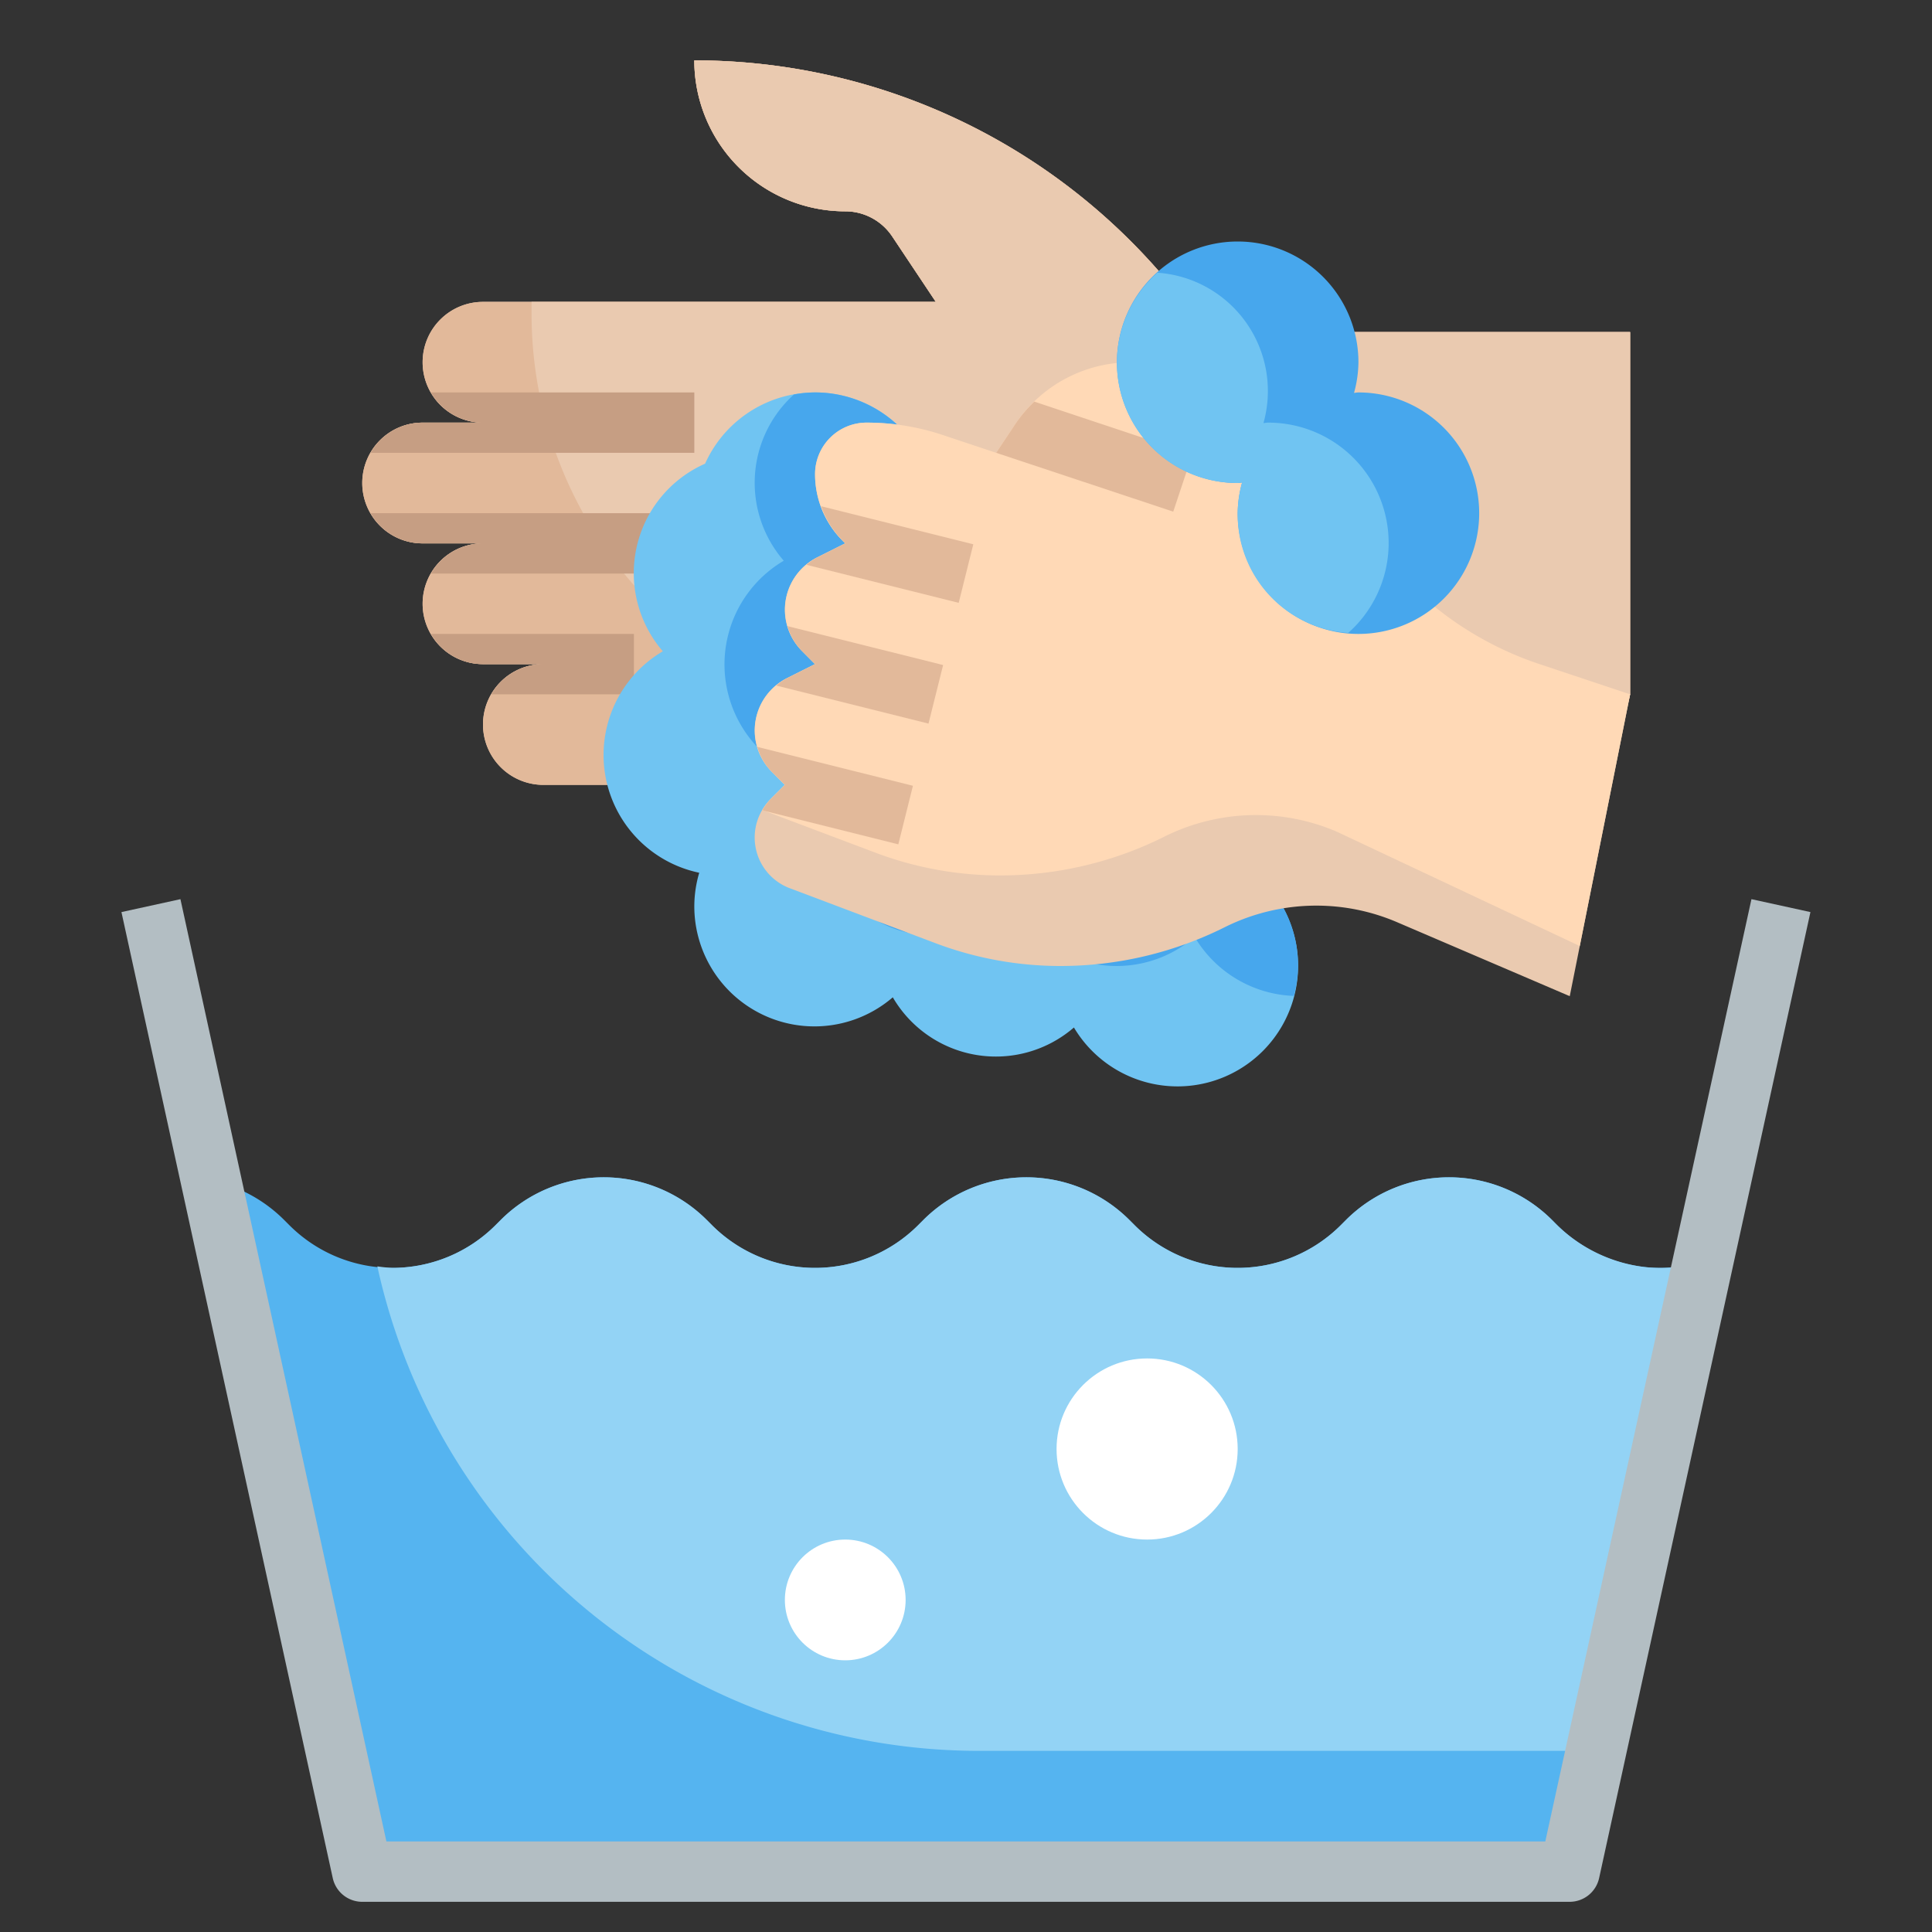 <?xml version="1.0" encoding="UTF-8"?>
<svg xmlns="http://www.w3.org/2000/svg" xmlns:xlink="http://www.w3.org/1999/xlink" xmlns:svgjs="http://svgjs.com/svgjs" version="1.1" width="512" height="512" x="0" y="0" viewBox="0 0 64 64" style="enable-background:new 0 0 512 512" xml:space="preserve" class="">
  <rect x="0" y="0" width="64" height="64" fill="#333333" stroke="none"/>
  <g>
    <path xmlns="http://www.w3.org/2000/svg" d="m56.42 41.79-4.42 20.21h-40l-5.01-22.9a4.841 4.841 0 0 1 2.42 1.31l.18.18a4.828 4.828 0 0 0 6.82 0l.18-.18a4.828 4.828 0 0 1 6.82 0l.18.18a4.828 4.828 0 0 0 6.82 0l.18-.18a4.828 4.828 0 0 1 6.82 0l.18.18a4.828 4.828 0 0 0 6.82 0l.18-.18a4.828 4.828 0 0 1 6.82 0l.18.18a4.849 4.849 0 0 0 4.83 1.2z" fill="#55b4f0" data-original="#55b4f0"/>
    <path xmlns="http://www.w3.org/2000/svg" d="m12.5 41.95a20.412 20.412 0 0 0 19.939 16.05h20.436l3.545-16.21a4.9 4.9 0 0 1 -1.869.191 5.036 5.036 0 0 1 -3.085-1.515l-.056-.056a4.828 4.828 0 0 0 -6.82 0l-.18.18a4.828 4.828 0 0 1 -6.82 0l-.18-.18a4.828 4.828 0 0 0 -6.82 0l-.18.18a4.828 4.828 0 0 1 -6.82 0l-.18-.18a4.828 4.828 0 0 0 -6.82 0l-.18.18a4.829 4.829 0 0 1 -3.41 1.41 4.669 4.669 0 0 1 -.5-.05z" fill="#93d3f5" data-original="#93d3f5"/>
    <path xmlns="http://www.w3.org/2000/svg" d="m52 63h-40a1 1 0 0 1 -.977-.786l-7-32 1.954-.428 6.823 31.214h38.39l6.829-31.214 1.954.428-7 32a1 1 0 0 1 -.973.786z" fill="#b3bec3" data-original="#b3bec3"/>
    <circle xmlns="http://www.w3.org/2000/svg" cx="28" cy="53" fill="#ffffff" r="2" data-original="#ffffff"/>
    <circle xmlns="http://www.w3.org/2000/svg" cx="38" cy="48" fill="#ffffff" r="3" data-original="#ffffff"/>
    <path xmlns="http://www.w3.org/2000/svg" d="m53.276 26h-35.276a2 2 0 0 1 -2-2 2 2 0 0 1 2-2h-2a2 2 0 0 1 -2-2 2 2 0 0 1 2-2h-2a2 2 0 0 1 -2-2 2 2 0 0 1 2-2h2a2 2 0 0 1 -2-2 2 2 0 0 1 2-2h15l-1.445-2.168a1.869 1.869 0 0 0 -1.555-.832 5 5 0 0 1 -5-5 20.443 20.443 0 0 1 16.139 7.894l.861 1.106h14v12z" fill="#eacab0" data-original="#eacab0" class=""/>
    <path xmlns="http://www.w3.org/2000/svg" d="m53.276 26h-35.276a2 2 0 0 1 -2-2 2 2 0 0 1 2-2h-2a2 2 0 0 1 -2-2 2 2 0 0 1 2-2h-2a2 2 0 0 1 -2-2 2 2 0 0 1 2-2h2a2 2 0 0 1 -2-2 2 2 0 0 1 2-2h15l-1.445-2.168a1.869 1.869 0 0 0 -1.555-.832 5 5 0 0 1 -5-5 20.443 20.443 0 0 1 16.139 7.894l.861 1.106h14v12z" fill="#e2b99a" data-original="#e2b99a" class=""/>
    <path xmlns="http://www.w3.org/2000/svg" d="m39.139 9.893a20.445 20.445 0 0 0 -16.139-7.893 5 5 0 0 0 5 5 1.869 1.869 0 0 1 1.555.832l1.445 2.168h-13.391v.4a13.6 13.6 0 0 0 13.597 13.6h22.553l.241-1v-12h-14z" fill="#eacab0" data-original="#eacab0" class=""/>
    <path xmlns="http://www.w3.org/2000/svg" d="m23 15v-2h-8.723a1.994 1.994 0 0 0 1.723 1h-2a1.994 1.994 0 0 0 -1.723 1z" fill="#c69e83" data-original="#c69e83"/>
    <path xmlns="http://www.w3.org/2000/svg" d="m14.277 19h7.723v-2h-9.723a1.994 1.994 0 0 0 1.723 1h2a1.994 1.994 0 0 0 -1.723 1z" fill="#c69e83" data-original="#c69e83"/>
    <path xmlns="http://www.w3.org/2000/svg" d="m16.277 23h4.723v-2h-6.723a1.994 1.994 0 0 0 1.723 1h2a1.994 1.994 0 0 0 -1.723 1z" fill="#c69e83" data-original="#c69e83"/>
    <path xmlns="http://www.w3.org/2000/svg" d="m39 28a3.964 3.964 0 0 0 -2.575.963 3.952 3.952 0 0 0 -6-1 3.99 3.99 0 0 0 -2.594-1.874 3.827 3.827 0 0 0 -.794-3.664 3.993 3.993 0 0 0 1.6-1.785 3.995 3.995 0 1 0 -5.28-5.28 3.964 3.964 0 0 0 -1.4 6.215 3.986 3.986 0 0 0 1.206 7.336 3.959 3.959 0 0 0 -.163 1.089 3.979 3.979 0 0 0 6.575 3.037 3.952 3.952 0 0 0 6 1 3.994 3.994 0 1 0 3.425-6.037z" fill="#70c4f2" data-original="#70c4f2"/>
    <path xmlns="http://www.w3.org/2000/svg" d="m43 32a3.979 3.979 0 0 0 -6.575-3.037 3.952 3.952 0 0 0 -6-1 3.99 3.99 0 0 0 -2.594-1.874 3.827 3.827 0 0 0 -.794-3.664 3.993 3.993 0 0 0 1.6-1.785 3.995 3.995 0 0 0 -1.637-7.64 3.936 3.936 0 0 0 -.7.068 3.942 3.942 0 0 0 -.337 5.507 3.986 3.986 0 0 0 1.206 7.336 3.959 3.959 0 0 0 -.169 1.089 3.979 3.979 0 0 0 6.575 3.037 3.952 3.952 0 0 0 6 1 3.984 3.984 0 0 0 3.287 1.954 4 4 0 0 0 .138-.991z" fill="#47a7ed" data-original="#47a7ed"/>
    <path xmlns="http://www.w3.org/2000/svg" d="m52 33-5.718-2.45a6.79 6.79 0 0 0 -2.677-.55 6.8 6.8 0 0 0 -3.04.718 12.153 12.153 0 0 1 -5.432 1.282 11.715 11.715 0 0 1 -4.133-.752l-4.823-1.819a1.793 1.793 0 0 1 -1.177-1.686 1.794 1.794 0 0 1 .526-1.269l.474-.474-.433-.433a1.938 1.938 0 0 1 -.567-1.367 1.94 1.94 0 0 1 1.071-1.733l.929-.467-.433-.433a1.938 1.938 0 0 1 -.567-1.367 1.94 1.94 0 0 1 1.071-1.733l.929-.467-.086-.086a3.121 3.121 0 0 1 -.914-2.207 1.707 1.707 0 0 1 .5-1.207 1.707 1.707 0 0 1 1.207-.5 7.969 7.969 0 0 1 2.52.409l1.773.591.633-.949a4.606 4.606 0 0 1 3.832-2.051 4.6 4.6 0 0 1 2.763.921l.2.149a27.536 27.536 0 0 1 4.632 4.4l.917 1.1a11.115 11.115 0 0 0 5.023 3.43l3 1z" fill="#eacab0" data-original="#eacab0" class=""/>
    <path xmlns="http://www.w3.org/2000/svg" d="m25.255 26.834 3.75 1.414a11.706 11.706 0 0 0 4.128.752 12.153 12.153 0 0 0 5.432-1.282 6.792 6.792 0 0 1 5.717-.168l8.05 3.789 1.668-8.339-3-1a11.115 11.115 0 0 1 -5.024-3.429l-.917-1.1a27.536 27.536 0 0 0 -4.632-4.4l-.2-.149a4.605 4.605 0 0 0 -6.595 1.13l-.632.948-1.773-.591a7.969 7.969 0 0 0 -2.52-.409 1.707 1.707 0 0 0 -1.707 1.707 3.121 3.121 0 0 0 .914 2.207l.086.086-.929.464a1.937 1.937 0 0 0 -.5 3.1l.429.436-.929.464a1.937 1.937 0 0 0 -.5 3.1l.429.436-.474.474a1.779 1.779 0 0 0 -.271.36z" fill="#ffd9b6" data-original="#f4dec9" class=""/>
    <g xmlns="http://www.w3.org/2000/svg" fill="#e2b99a">
      <path d="m38.865 16.949.633-1.9-5.236-1.745a4.56 4.56 0 0 0 -.629.745l-.633.951z" fill="#e2b99a" data-original="#e2b99a" class=""/>
      <path d="m32.242 18.03-5.042-1.261a3.118 3.118 0 0 0 .717 1.145l.083.086-.929.464a1.96 1.96 0 0 0 -.356.246l5.043 1.26z" fill="#e2b99a" data-original="#e2b99a" class=""/>
      <path d="m31.242 22.03-5.155-1.289a1.926 1.926 0 0 0 .481.826l.432.433-.929.464a1.96 1.96 0 0 0 -.356.246l5.043 1.26z" fill="#e2b99a" data-original="#e2b99a" class=""/>
      <path d="m30.242 26.03-5.155-1.289a1.926 1.926 0 0 0 .481.826l.432.433-.474.474a1.779 1.779 0 0 0 -.271.36l.079.03 4.424 1.106z" fill="#e2b99a" data-original="#e2b99a" class=""/>
    </g>
    <path xmlns="http://www.w3.org/2000/svg" d="m45 13c-.05 0-.1.013-.146.015a3.956 3.956 0 0 0 .146-1.015 4 4 0 1 0 -4 4c.05 0 .1-.013.146-.015a3.956 3.956 0 0 0 -.146 1.015 4 4 0 1 0 4-4z" fill="#47a7ed" data-original="#47a7ed"/>
    <path xmlns="http://www.w3.org/2000/svg" d="m42 14c-.05 0-.1.013-.146.015a3.928 3.928 0 0 0 -3.516-4.981 3.986 3.986 0 0 0 2.662 6.966c.05 0 .1-.013.146-.015a3.928 3.928 0 0 0 3.516 4.981 3.986 3.986 0 0 0 -2.662-6.966z" fill="#70c4f2" data-original="#70c4f2"/>
  </g>
</svg>
